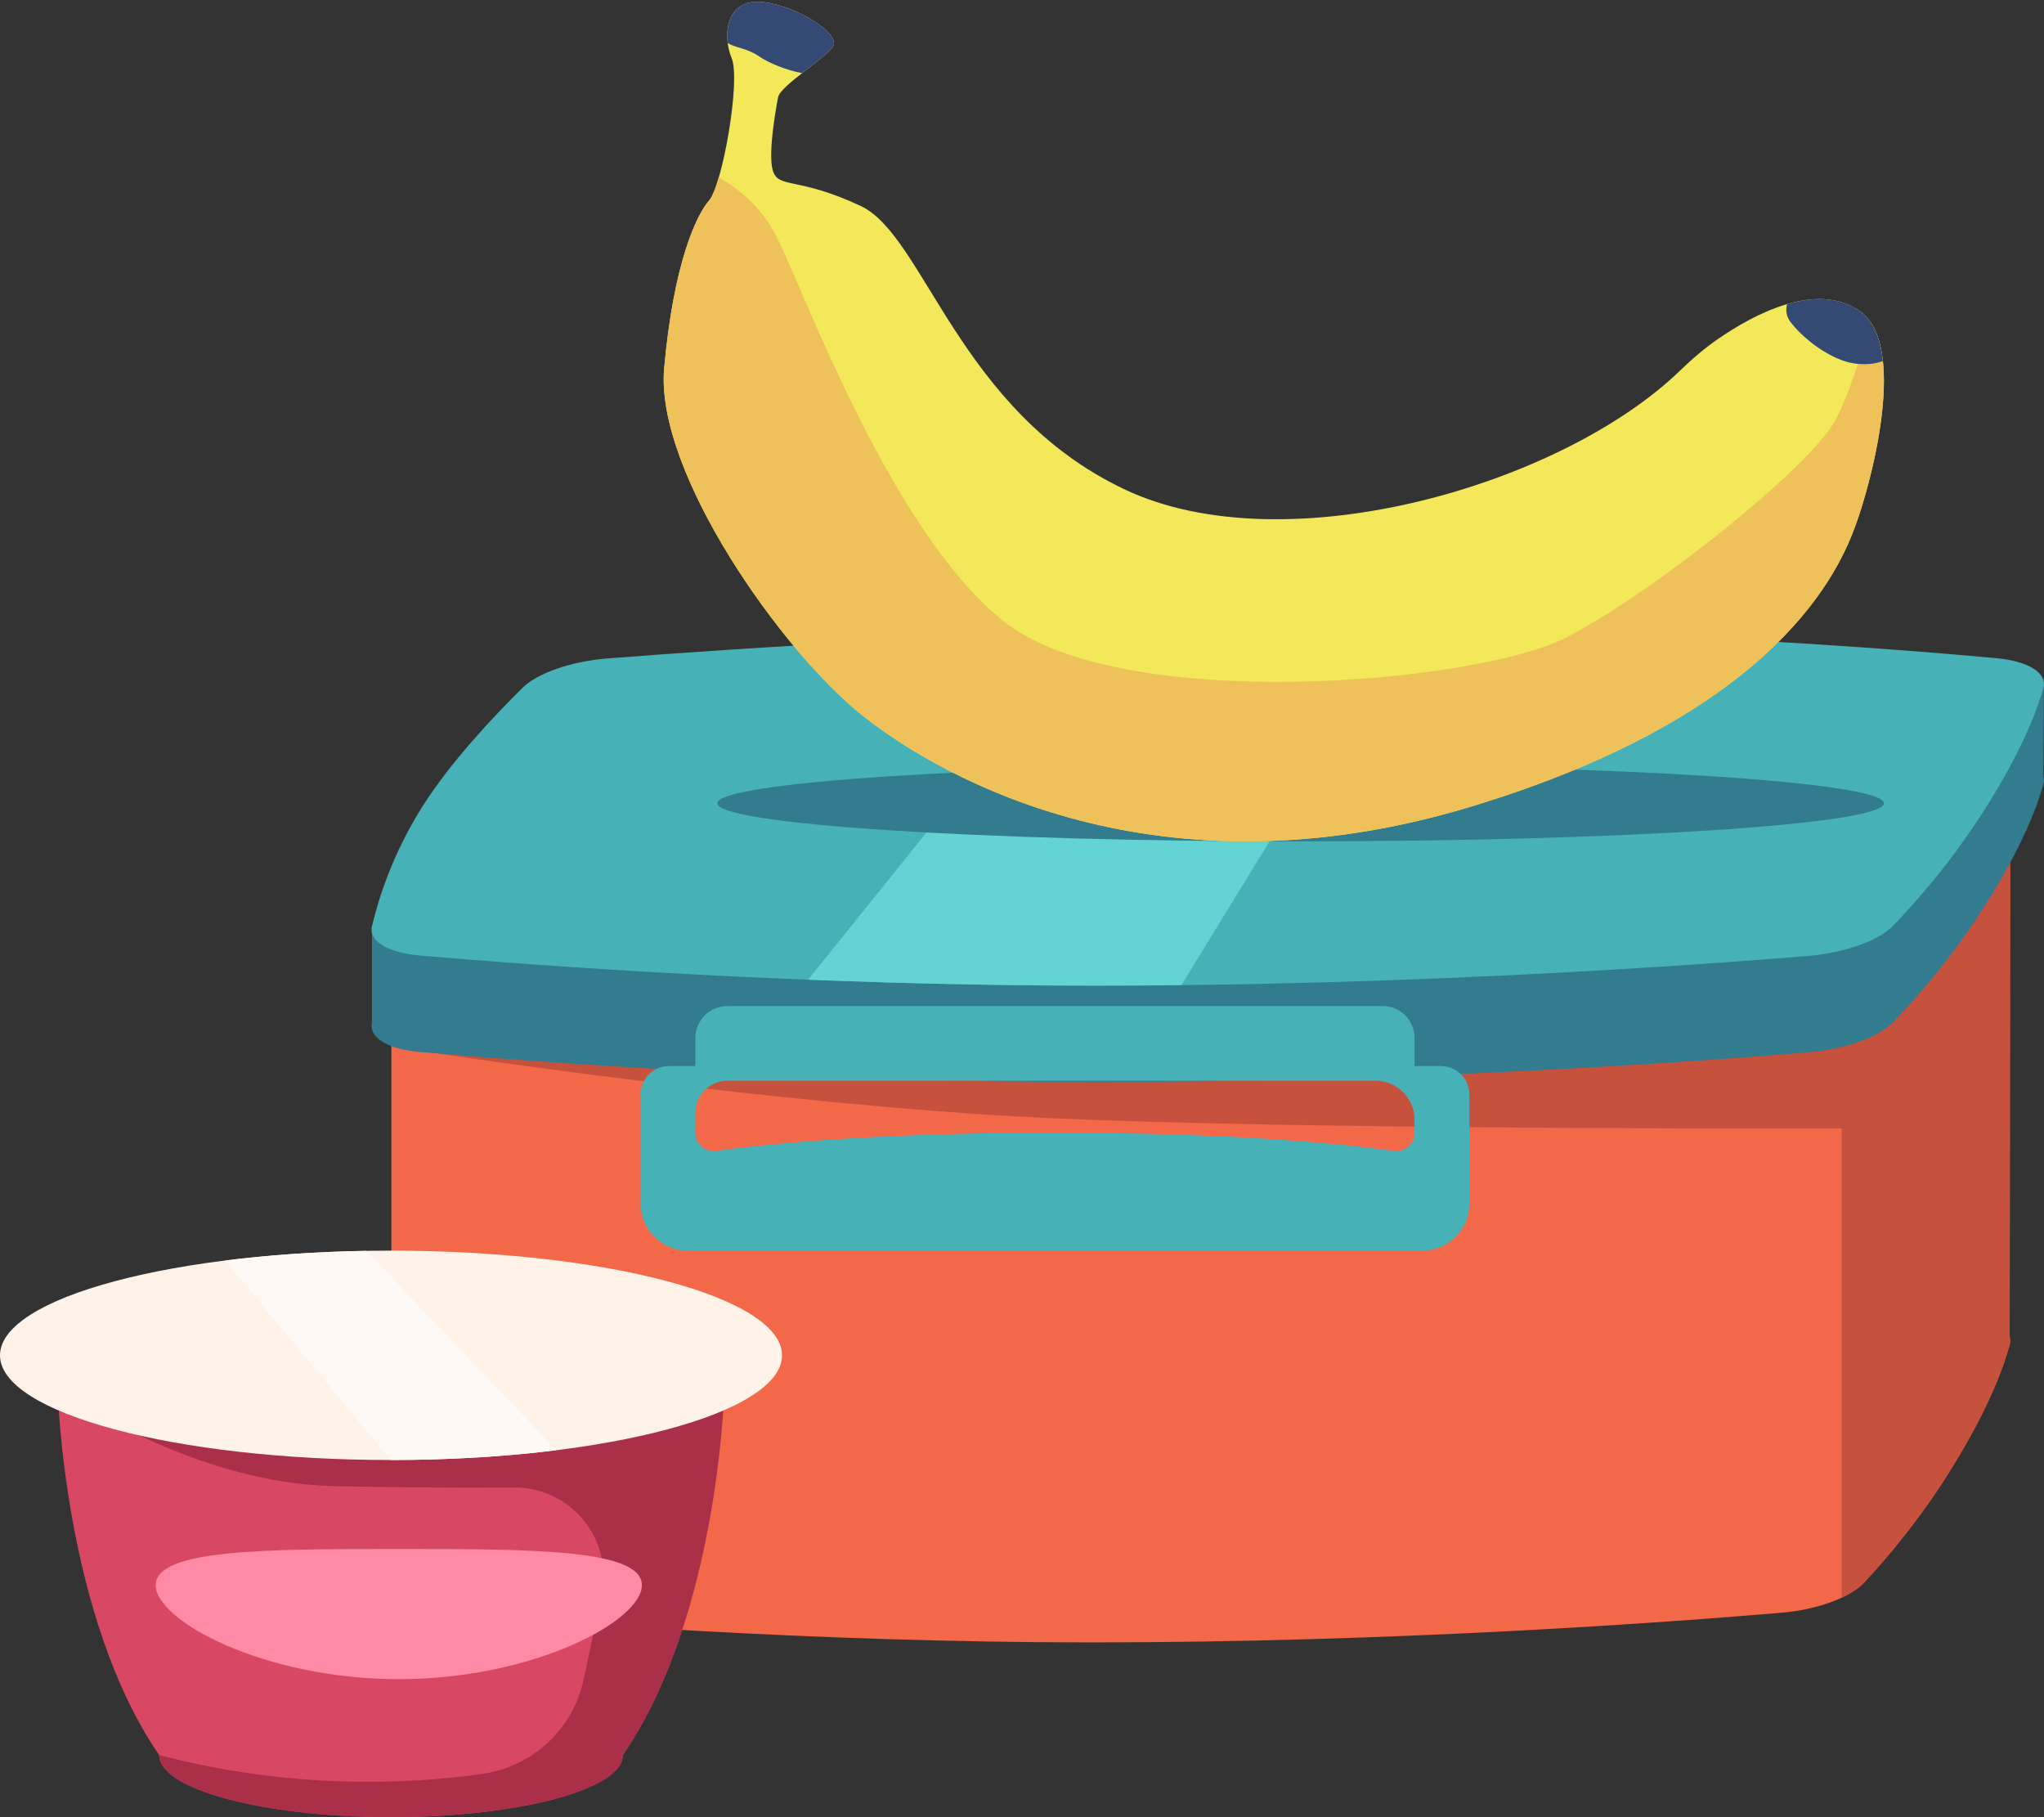 <?xml version="1.0" encoding="UTF-8"?><svg xmlns="http://www.w3.org/2000/svg" xmlns:xlink="http://www.w3.org/1999/xlink" height="616.0" preserveAspectRatio="xMidYMid meet" version="1.0" viewBox="0.0 -0.6 693.0 616.0" width="693.0" zoomAndPan="magnify"><rect x="0.0" y="-0.6" width="693.0" height="616.0" fill="#333333" stroke="none"/><defs><clipPath id="a"><path d="M 125 231 L 692.98 231 L 692.98 367 L 125 367 Z M 125 231"/></clipPath><clipPath id="b"><path d="M 125 212 L 692.98 212 L 692.98 334 L 125 334 Z M 125 212"/></clipPath><clipPath id="c"><path d="M 19 472 L 246 472 L 246 615.379 L 19 615.379 Z M 19 472"/></clipPath><clipPath id="d"><path d="M 31 472 L 246 472 L 246 615.379 L 31 615.379 Z M 31 472"/></clipPath></defs><g><g><path d="M 132.703 536.023 L 132.703 352.719 L 145.828 350.785 C 146.867 348.871 147.973 346.938 149.16 344.988 C 158.449 329.75 172.953 313.934 182.102 304.602 C 187.051 299.555 198.238 295.566 210.109 294.613 C 250.625 291.359 348.051 284.438 443.961 284.438 C 492.309 284.438 536.469 285.93 573.316 287.855 L 681.539 270.543 L 681.352 452.562 C 681.598 453.418 681.605 454.32 681.352 455.262 C 679.234 463.098 674.266 476.477 662.613 495.598 C 651.539 513.773 639.684 527.684 631.973 535.898 C 627.191 540.996 616.023 545.07 604.062 546.086 C 565.234 549.387 473.039 556.152 370.156 556.152 C 274.109 556.152 185 549.211 148.551 545.961 C 137.883 545.012 131.562 541.051 132.703 536.023" fill="#f26849"/></g><g><path d="M 624.387 279.688 L 624.387 541 C 627.59 539.504 630.215 537.773 631.973 535.898 C 639.684 527.684 651.539 513.773 662.613 495.598 C 674.266 476.477 679.234 463.098 681.352 455.262 C 681.605 454.32 681.598 453.418 681.352 452.562 L 681.539 270.543 L 624.387 279.688" fill="#c6523e"/></g><g><path d="M 148.492 356.535 C 148.492 356.535 263.277 373.949 352.629 378.273 C 441.98 382.602 629.23 381.891 629.23 381.891 L 633 336.801 C 633 336.801 515.121 348.102 459.145 348.102 C 403.164 348.102 148.492 356.535 148.492 356.535" fill="#c6523e"/></g><g clip-path="url(#a)"><path d="M 126.113 346.09 L 126.113 313.395 L 139.672 311.461 C 140.742 309.547 141.887 307.613 143.113 305.664 C 152.707 290.422 167.684 274.605 177.133 265.273 C 182.246 260.227 193.801 256.242 206.062 255.285 C 247.91 252.031 348.535 245.109 447.598 245.109 C 497.527 245.109 543.145 246.605 581.199 248.531 L 692.977 231.219 L 692.781 262.629 C 693.039 263.484 693.047 264.387 692.781 265.324 C 690.598 273.164 685.465 286.543 673.43 305.664 C 661.988 323.836 649.742 337.746 641.781 345.965 C 636.844 351.062 625.309 355.137 612.953 356.152 C 572.855 359.449 477.633 366.219 371.367 366.219 C 272.164 366.219 180.129 359.273 142.484 356.027 C 131.461 355.074 124.938 351.113 126.113 346.09" fill="#337b8e"/></g><g clip-path="url(#b)"><path d="M 177.133 232.578 C 182.246 227.527 193.801 223.543 206.062 222.59 C 247.91 219.336 348.535 212.414 447.598 212.414 C 554.105 212.414 640.965 219.211 676.762 222.504 C 687.785 223.516 694.199 227.559 692.781 232.629 C 690.598 240.465 685.465 253.848 673.43 272.965 C 661.988 291.141 649.742 305.051 641.781 313.27 C 636.844 318.363 625.309 322.438 612.953 323.453 C 572.855 326.754 477.633 333.52 371.367 333.52 C 272.164 333.52 180.129 326.578 142.484 323.328 C 131.461 322.379 124.938 318.418 126.113 313.395 C 128.223 304.379 132.961 289.094 143.113 272.965 C 152.707 257.727 167.684 241.906 177.133 232.578" fill="#46b2b7"/></g><g><path d="M 479.598 383.434 C 479.598 387.188 476.285 390.07 472.566 389.551 C 458.055 387.52 420.738 383.383 357.684 383.383 C 294.621 383.383 257.309 387.52 242.793 389.551 C 239.078 390.07 235.766 387.184 235.766 383.434 L 235.766 376.578 C 235.766 370.602 240.609 365.762 246.586 365.762 L 466.355 365.762 C 473.672 365.762 479.598 371.688 479.598 379 Z M 479.598 360.773 L 479.598 351.266 C 479.598 345.281 474.746 340.434 468.766 340.434 L 246.598 340.434 C 240.617 340.434 235.766 345.281 235.766 351.266 L 235.766 360.773 L 226.805 360.773 C 221.5 360.773 217.195 365.078 217.195 370.383 L 217.195 407.402 C 217.195 416.207 224.336 423.348 233.145 423.348 L 482.223 423.348 C 491.027 423.348 498.168 416.207 498.168 407.402 L 498.168 370.383 C 498.168 365.078 493.863 360.773 488.559 360.773 L 479.598 360.773" fill="#46b2b7"/></g><g><path d="M 273.969 331.508 C 304.336 332.707 337.434 333.52 371.367 333.52 C 381.199 333.52 390.93 333.465 400.535 333.355 L 474.59 212.559 C 465.746 212.465 456.746 212.414 447.598 212.414 C 421.039 212.414 394.375 212.91 368.758 213.699 L 273.969 331.508" fill="#63d3d3"/></g><g clip-path="url(#c)"><path d="M 132.57 472.035 L 19.652 472.035 C 19.652 472.035 21.852 547.703 53.969 594.336 C 53.969 605.957 89.16 615.379 132.57 615.379 C 175.98 615.379 211.172 605.957 211.172 594.336 C 243.289 547.703 245.488 472.035 245.488 472.035 L 132.57 472.035" fill="#d94862"/></g><g clip-path="url(#d)"><path d="M 132.57 472.035 L 31.133 472.035 C 30.977 473.789 30.949 475.551 31.09 477.312 C 31.09 477.312 69.805 501.949 112.039 503.121 C 131.969 503.676 155.297 503.738 174.375 503.648 C 193.578 503.559 207.953 521.227 203.973 540.012 L 197.922 568.586 C 194.355 585.414 180.684 598.27 163.656 600.695 C 138.504 604.285 99.016 606.113 53.969 594.336 C 53.969 605.957 89.16 615.379 132.57 615.379 C 175.98 615.379 211.172 605.957 211.172 594.336 C 243.289 547.703 245.488 472.035 245.488 472.035 L 132.57 472.035" fill="#aa304a"/></g><g><path d="M 265.141 458.836 C 265.141 478.438 205.785 494.324 132.57 494.324 C 59.355 494.324 0 478.438 0 458.836 C 0 439.234 59.355 423.348 132.57 423.348 C 205.785 423.348 265.141 439.234 265.141 458.836" fill="#fff2e9"/></g><g><path d="M 217.625 536.75 C 217.625 548.938 180.727 568.613 135.211 568.613 C 89.691 568.613 52.793 548.938 52.793 536.75 C 52.793 524.566 89.691 524.488 135.211 524.488 C 180.727 524.488 217.625 524.566 217.625 536.75" fill="#ff8aa6"/></g><g><path d="M 124.184 423.422 C 107.191 423.703 91.07 424.844 76.406 426.684 L 132.422 494.324 C 132.473 494.324 132.52 494.324 132.57 494.324 C 152.562 494.324 171.52 493.137 188.52 491.016 L 124.184 423.422" fill="#fff9f5"/></g><g><path d="M 638.727 271.703 C 638.727 278.832 550.191 284.609 440.98 284.609 C 331.766 284.609 243.23 278.832 243.23 271.703 C 243.23 264.57 331.766 258.793 440.98 258.793 C 550.191 258.793 638.727 264.57 638.727 271.703" fill="#337b8e"/></g><g><path d="M 263.805 32.391 C 263.805 32.391 260.113 50.832 262.02 57.184 C 263.926 63.535 270.277 59.09 291.871 69.25 C 313.469 79.414 325.031 138.551 381.137 165.227 C 435.688 191.164 529.434 163.902 569.621 125.012 C 573.68 121.086 577.973 117.406 582.625 114.203 C 594.656 105.926 615.383 94.906 630.094 104.504 C 647.047 115.559 634.723 161.926 629.316 176.91 C 623.91 191.895 603.602 241.242 498.164 273 C 392.73 304.758 319.82 263.609 292.508 242.016 C 265.195 220.418 222.008 159.43 225.184 124.184 C 228.355 88.941 235.98 72.426 240.426 67.344 C 244.871 62.266 251.223 26.695 248.047 19.074 C 244.871 11.449 246.145 -0.617 257.574 0.02 C 269.008 0.652 285.523 10.816 282.348 15.262 C 279.172 19.711 264.516 28.492 263.805 32.391" fill="#f2e85a"/></g><g><path d="M 629.316 176.91 C 634.207 163.355 644.754 124.125 634.176 108.578 C 631.016 119.973 626.566 134.09 622 142.305 C 613.43 157.715 561.496 199.777 531.012 215.496 C 500.523 231.215 379.523 241.695 339.984 209.781 C 300.449 177.863 270.914 93.07 262.34 77.824 C 256.824 68.023 248.758 62.363 243.695 59.566 C 242.598 63.316 241.461 66.16 240.426 67.344 C 235.98 72.426 228.355 88.941 225.184 124.184 C 222.008 159.43 265.195 220.418 292.508 242.016 C 319.82 263.609 392.73 304.758 498.164 273 C 603.602 241.242 623.91 191.895 629.316 176.91" fill="#efc15b"/></g><g><path d="M 638.367 121.789 C 637.531 114.102 635.094 107.762 630.094 104.504 C 622.891 99.805 614.242 100.055 605.879 102.504 C 605.363 104.559 605.582 106.734 607.23 108.789 C 612.945 115.938 621.996 121.652 628.664 122.605 C 631.633 123.027 635.258 122.977 638.367 121.789" fill="#344973"/></g><g><path d="M 246.703 13.945 C 249.051 15.578 253.203 15.676 257.258 18.438 C 260.75 20.82 266.387 23.121 271.945 24.195 C 276.152 20.902 280.73 17.523 282.348 15.262 C 285.523 10.816 269.008 0.652 257.574 0.02 C 248.496 -0.484 245.832 7.016 246.703 13.945" fill="#344973"/></g></g></svg>